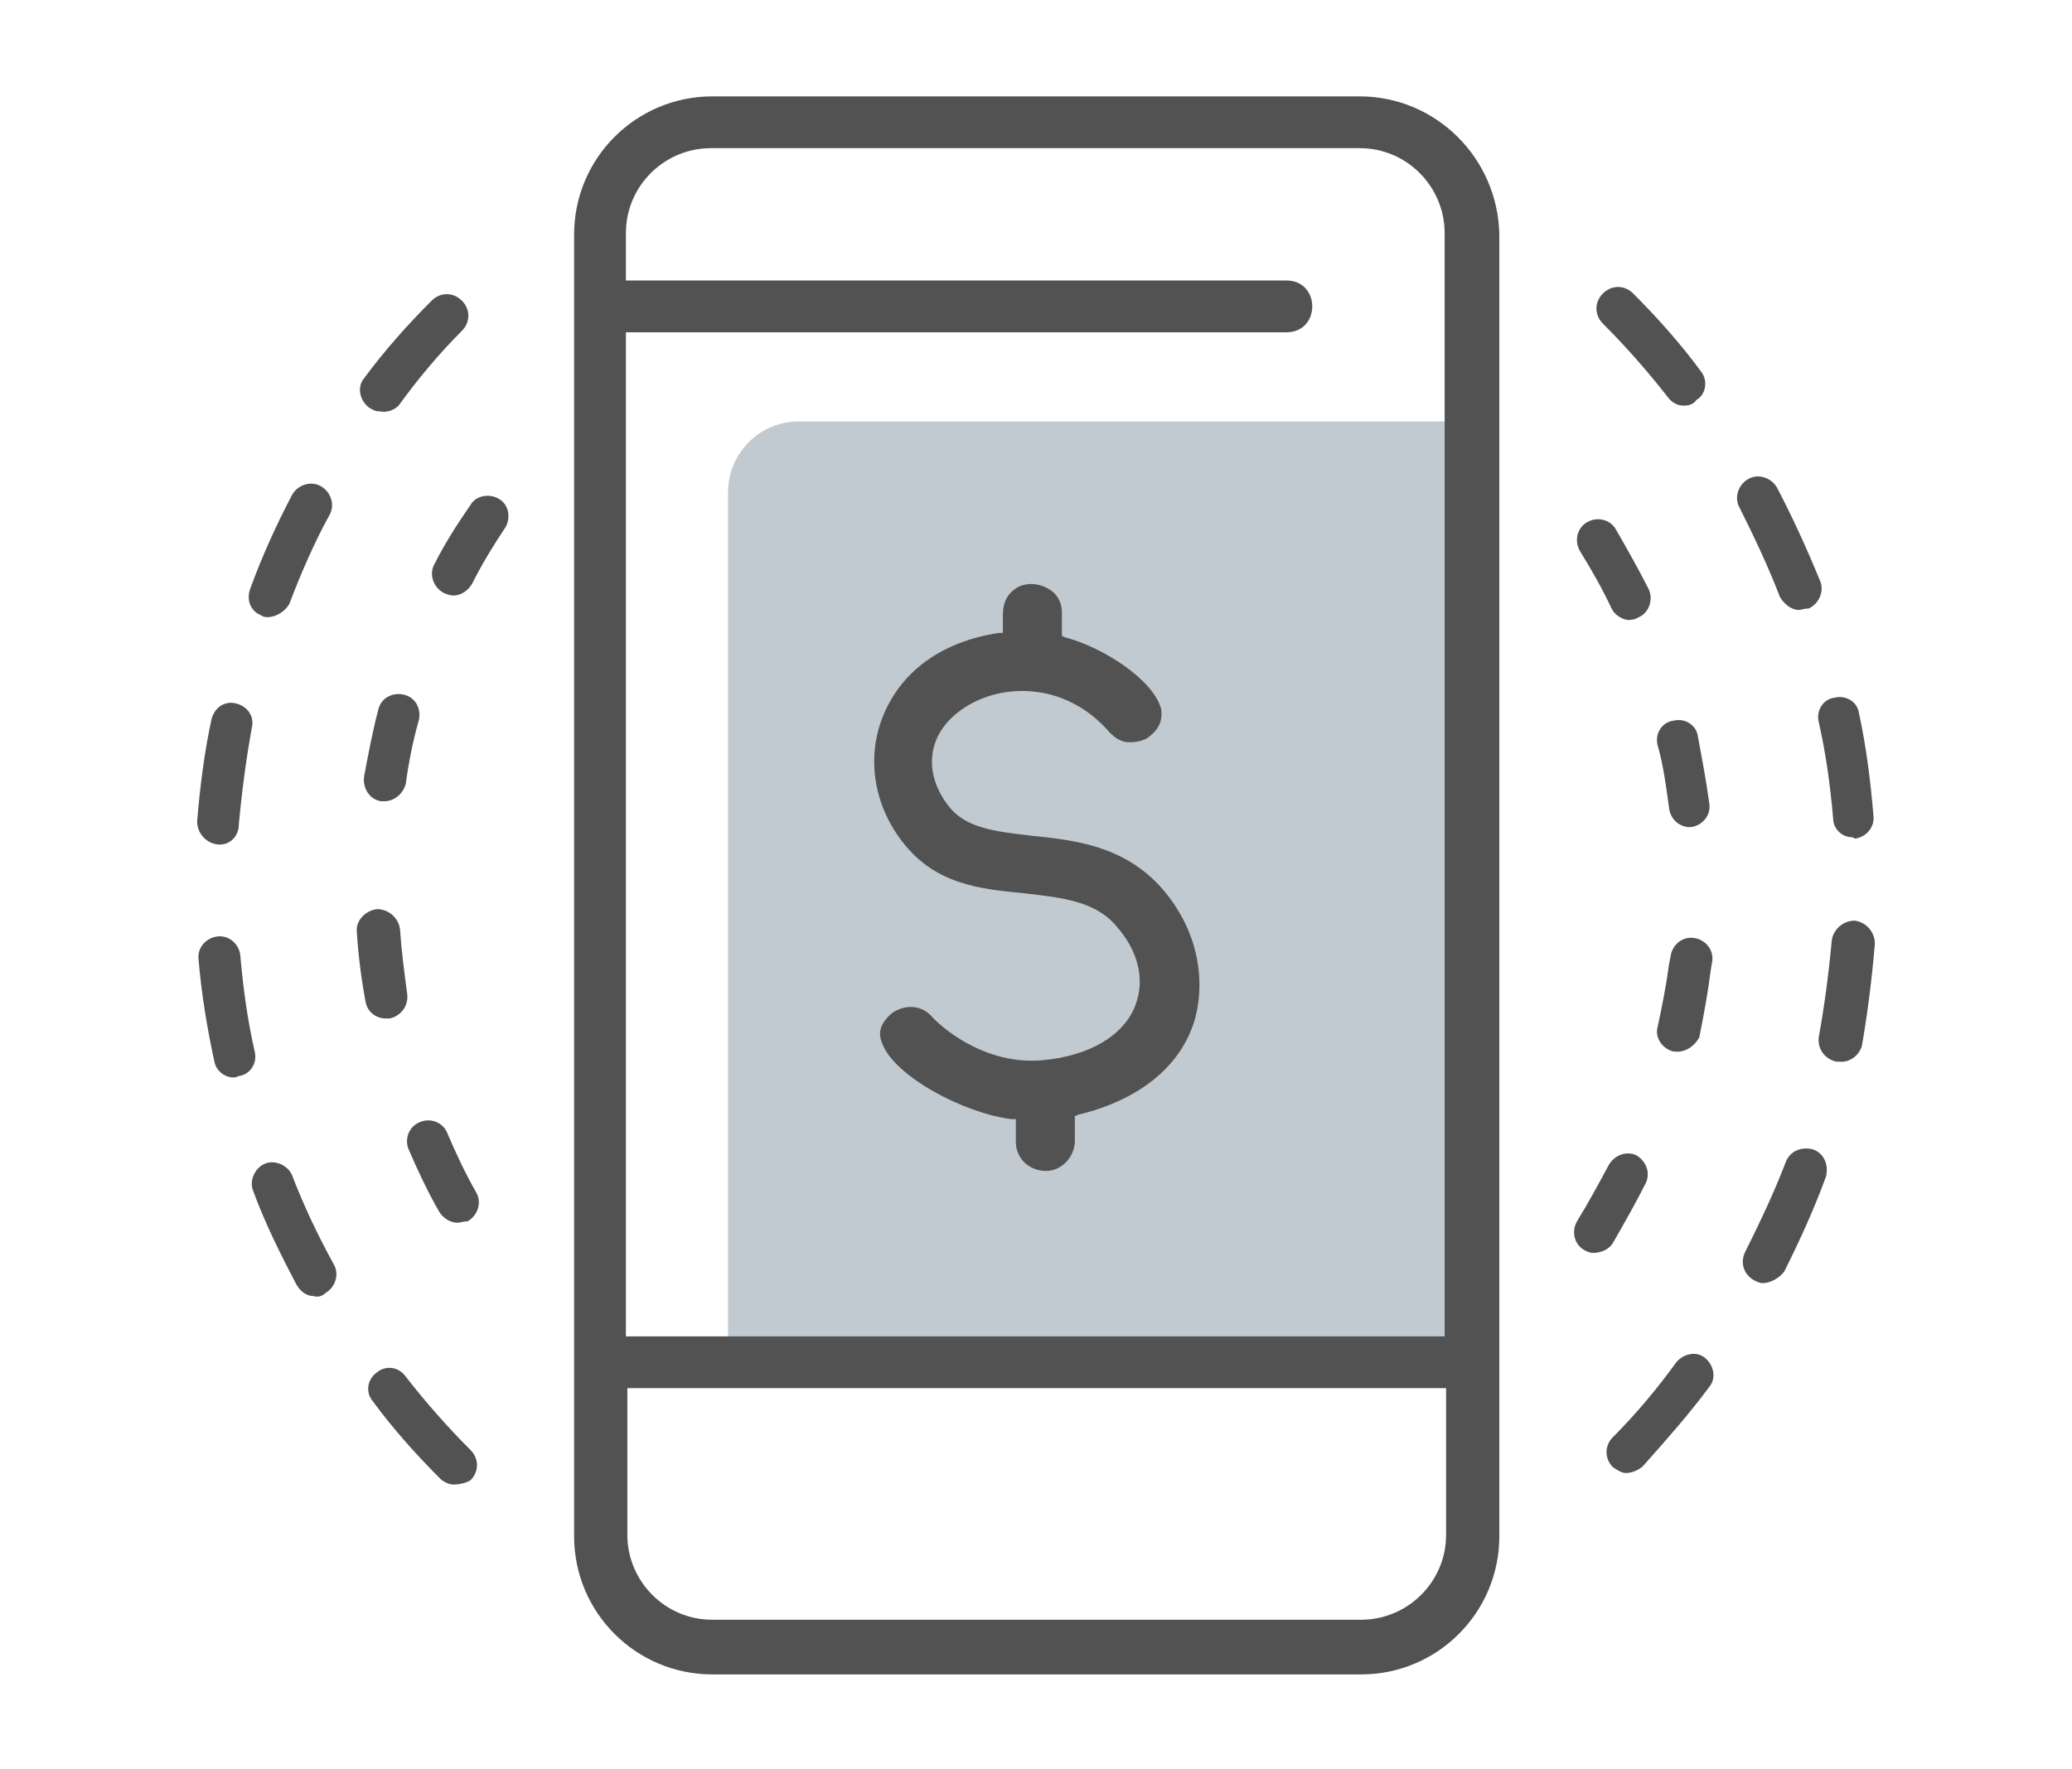 <?xml version="1.0" encoding="utf-8"?>
<!-- Generator: Adobe Illustrator 22.1.0, SVG Export Plug-In . SVG Version: 6.00 Build 0)  -->
<svg version="1.1" id="Icons" xmlns="http://www.w3.org/2000/svg" xmlns:xlink="http://www.w3.org/1999/xlink" x="0px" y="0px"
	 width="144px" height="123px" viewBox="0 0 144 123" style="enable-background:new 0 0 144 123;" xml:space="preserve">
<style type="text/css">
	.st0{fill:#C1CAD0;}
	.st1{fill:#525252;}
	.st2{fill-rule:evenodd;clip-rule:evenodd;fill:#C1CAD0;}
</style>
<g>
	<g>
		<path class="st1" d="M31.8,85c-0.5,0-1-0.3-1.3-0.8c-0.8-1.4-1.5-2.9-2.1-4.3c-0.3-0.7,0-1.6,0.8-1.9c0.7-0.3,1.6,0,1.9,0.8
			c0.6,1.4,1.2,2.7,2,4.1c0.4,0.7,0.1,1.6-0.6,2C32.2,84.9,32,85,31.8,85z M110.7,87.1c-0.2,0-0.4-0.1-0.6-0.2
			c-0.7-0.4-0.9-1.3-0.5-2c0.8-1.3,1.5-2.6,2.2-3.9c0.4-0.7,1.2-1,1.9-0.7c0.7,0.4,1,1.2,0.7,1.9c-0.7,1.4-1.5,2.8-2.3,4.2
			C111.8,86.9,111.2,87.1,110.7,87.1z M26.8,70.8c-0.7,0-1.3-0.5-1.4-1.2c-0.3-1.6-0.5-3.2-0.6-4.8c-0.1-0.8,0.6-1.5,1.4-1.6
			c0.8,0,1.5,0.6,1.6,1.4c0.1,1.5,0.3,3,0.5,4.5c0.1,0.8-0.4,1.5-1.2,1.7C27,70.8,26.9,70.8,26.8,70.8z M116.4,73.1c0,0-0.1,0-0.1,0
			c-0.8-0.2-1.3-1-1.1-1.7c0.3-1.4,0.6-2.9,0.8-4.4l0.1-0.5c0.1-0.8,0.8-1.4,1.6-1.3c0,0,0,0,0,0c0.8,0.1,1.4,0.8,1.3,1.6l-0.1,0.6
			c-0.2,1.6-0.5,3.2-0.8,4.7C117.8,72.7,117.1,73.2,116.4,73.1z M26.7,55.7c-0.1,0-0.2,0-0.2,0c-0.8-0.1-1.3-0.9-1.2-1.7
			c0.3-1.6,0.6-3.2,1-4.7c0.2-0.8,1-1.2,1.8-1c0.8,0.2,1.2,1,1,1.8c-0.4,1.4-0.7,2.9-0.9,4.4C28,55.2,27.4,55.7,26.7,55.7z
			 M117.3,57.5c-0.7-0.1-1.2-0.6-1.3-1.3c-0.2-1.5-0.4-3-0.8-4.4c-0.2-0.8,0.3-1.6,1.1-1.7c0.8-0.2,1.6,0.3,1.7,1.1
			c0.3,1.6,0.6,3.2,0.8,4.7c0.1,0.8-0.5,1.5-1.3,1.6C117.5,57.5,117.4,57.5,117.3,57.5z M31.5,41.4c-0.2,0-0.5-0.1-0.7-0.2
			c-0.7-0.4-1-1.3-0.6-2c0.7-1.4,1.6-2.8,2.5-4.1c0.4-0.7,1.4-0.8,2-0.4c0.7,0.4,0.8,1.4,0.4,2c-0.8,1.2-1.6,2.5-2.3,3.9
			C32.5,41.1,32,41.4,31.5,41.4z M113.1,43.1c-0.5-0.1-0.9-0.4-1.1-0.8c-0.6-1.3-1.4-2.7-2.2-4c-0.4-0.7-0.2-1.6,0.5-2
			s1.6-0.2,2,0.5c0.8,1.4,1.6,2.8,2.3,4.2c0.3,0.7,0,1.6-0.7,1.9C113.6,43.1,113.3,43.1,113.1,43.1z"/>
	</g>
	<g>
		<path class="st1" d="M31.5,103.2c-0.3,0-0.7-0.2-0.9-0.4c-1.7-1.7-3.3-3.5-4.7-5.4c-0.5-0.6-0.4-1.5,0.3-2c0.6-0.5,1.5-0.4,2,0.3
			c1.4,1.8,2.9,3.5,4.5,5.1c0.6,0.6,0.6,1.5,0,2.1C32.4,103.1,31.9,103.2,31.5,103.2z M113,102.4c-0.3,0-0.6-0.2-0.9-0.4
			c-0.6-0.6-0.6-1.5,0-2.1c1.6-1.6,3.1-3.4,4.4-5.2c0.5-0.6,1.4-0.8,2-0.3c0.6,0.5,0.8,1.4,0.3,2c-1.4,1.9-3,3.7-4.6,5.5
			C113.9,102.2,113.4,102.4,113,102.4z M21.8,90.1c-0.5,0-0.9-0.3-1.2-0.8c-1.1-2.1-2.2-4.3-3-6.5c-0.3-0.7,0.1-1.6,0.8-1.9
			c0.7-0.3,1.6,0.1,1.9,0.8c0.8,2.1,1.8,4.2,2.9,6.2c0.4,0.7,0.1,1.6-0.6,2C22.4,90.1,22.1,90.2,21.8,90.1z M122.5,89.2
			c-0.2,0-0.4-0.1-0.6-0.2c-0.7-0.4-1-1.2-0.6-2c1-2,2-4.1,2.8-6.2c0.3-0.8,1.1-1.1,1.9-0.9c0.8,0.3,1.1,1.1,0.9,1.9
			c-0.8,2.2-1.8,4.4-2.9,6.6C123.6,88.9,123,89.2,122.5,89.2z M16.2,74.9c-0.6,0-1.2-0.5-1.3-1.1c-0.5-2.3-0.9-4.7-1.1-7.1
			c-0.1-0.8,0.5-1.5,1.3-1.6c0.8-0.1,1.5,0.5,1.6,1.3c0.2,2.3,0.5,4.5,1,6.7c0.2,0.8-0.3,1.6-1.1,1.7C16.4,74.9,16.3,74.9,16.2,74.9
			z M127.8,73.8c-0.1,0-0.1,0-0.2,0c-0.8-0.2-1.3-0.9-1.2-1.7c0.4-2.2,0.7-4.5,0.9-6.7c0.1-0.8,0.8-1.4,1.6-1.4
			c0.8,0.1,1.4,0.8,1.4,1.6c-0.2,2.4-0.5,4.8-0.9,7.1C129.2,73.4,128.5,73.9,127.8,73.8z M15.1,58.7C15.1,58.7,15.1,58.7,15.1,58.7
			c-0.8-0.1-1.4-0.8-1.4-1.6c0.2-2.4,0.5-4.8,1-7.1c0.2-0.8,0.9-1.3,1.7-1.1c0.8,0.2,1.3,0.9,1.1,1.7c-0.4,2.2-0.7,4.5-0.9,6.7
			C16.6,58.2,15.9,58.8,15.1,58.7z M128.7,58.2c-0.7,0-1.3-0.6-1.3-1.3c-0.2-2.3-0.5-4.5-1-6.7c-0.2-0.8,0.3-1.6,1.1-1.7
			c0.8-0.2,1.6,0.3,1.7,1.1c0.5,2.3,0.8,4.7,1,7.1c0.1,0.8-0.5,1.5-1.3,1.6C128.8,58.2,128.7,58.2,128.7,58.2z M18.6,42.9
			c-0.1,0-0.3,0-0.4-0.1c-0.8-0.3-1.1-1.1-0.8-1.9c0.8-2.2,1.8-4.4,2.9-6.5c0.4-0.7,1.3-1,2-0.6c0.7,0.4,1,1.3,0.6,2
			c-1.1,2-2,4.1-2.8,6.2C19.8,42.5,19.2,42.9,18.6,42.9z M125,42.4c-0.5,0-1-0.4-1.3-0.9c-0.8-2.1-1.8-4.2-2.8-6.2
			c-0.4-0.7-0.1-1.6,0.6-2c0.7-0.4,1.6-0.1,2,0.6c1.1,2.1,2.1,4.3,3,6.5c0.3,0.7-0.1,1.6-0.8,1.9C125.4,42.3,125.2,42.4,125,42.4z
			 M26.4,28.6c-0.3,0-0.5-0.1-0.8-0.3c-0.6-0.5-0.8-1.4-0.3-2c1.4-1.9,3-3.7,4.7-5.4c0.6-0.6,1.5-0.6,2.1,0c0.6,0.6,0.6,1.5,0,2.1
			c-1.6,1.6-3.1,3.4-4.4,5.2C27.4,28.5,26.9,28.7,26.4,28.6z M117,28.2c-0.4,0-0.8-0.2-1.1-0.6c-1.4-1.8-2.9-3.5-4.5-5.1
			c-0.6-0.6-0.6-1.5,0-2.1c0.6-0.6,1.5-0.6,2.1,0c1.7,1.7,3.3,3.5,4.7,5.4c0.5,0.6,0.4,1.6-0.3,2C117.7,28.1,117.4,28.2,117,28.2z"
			/>
	</g>
	<g>
		<g>
			<path class="st2" d="M50.6,94.7V34.2c0-2.7,2.2-4.9,4.9-4.9h46.8v65.4H50.6z"/>
		</g>
	</g>
	<path class="st1" d="M94.5,6.7H49.5c-5.3,0-9.6,4.3-9.6,9.6v90.5c0,5.3,4.3,9.6,9.6,9.6h45.1c5.3,0,9.6-4.3,9.6-9.6V16.3
		C104.1,11,99.8,6.7,94.5,6.7z M100.5,106.7c0,3.3-2.7,5.9-5.9,5.9H49.5c-3.3,0-5.9-2.7-5.9-5.9V96.5h56.9V106.7z M100.5,92.9H43.5
		V23.1h45.9c1.2,0,1.8-0.9,1.8-1.8c0-0.9-0.6-1.8-1.8-1.8H43.5v-3.3c0-3.3,2.7-5.9,5.9-5.9h45.1c3.3,0,5.9,2.7,5.9,5.9V92.9z"/>
	<path class="st1" d="M80.7,61.7c-2.6-2.9-6-3.3-9-3.6c-2.5-0.3-4.6-0.5-5.8-2.1c-1.7-2.2-1.5-4.8,0.7-6.5c2.7-2.1,7.4-2.2,10.5,1.4
		c0.4,0.4,0.8,0.7,1.4,0.7c0.5,0,1.1-0.1,1.5-0.5c0.6-0.5,0.8-1.1,0.7-1.8c-0.5-2-4-4.3-6.7-5l-0.2-0.1l0-1.6c0-0.8-0.4-1.4-1-1.7
		c-0.7-0.4-1.6-0.4-2.2,0c-0.6,0.4-0.9,1-0.9,1.8l0,1.3l-0.3,0c-3.9,0.6-6.7,2.6-8,5.7c-1.2,2.9-0.7,6.2,1.3,8.8
		c2.3,3,5.4,3.3,8.5,3.6c2.5,0.3,4.9,0.5,6.4,2.3c1.5,1.7,2,3.7,1.3,5.5c-0.8,2.1-3.2,3.5-6.4,3.8c-4.2,0.4-7.3-2.5-7.8-3.1
		c-0.4-0.4-0.9-0.6-1.4-0.6c-0.5,0-1.1,0.2-1.5,0.6c-0.6,0.6-0.8,1.2-0.5,1.9c0.8,2.3,5.7,4.9,9,5.3l0.3,0l0,1.6c0,1,0.8,2,2.1,2
		c1.1,0,2-1,2-2.1l0-1.7l0.2-0.1c4.2-1,7.1-3.3,8.1-6.5C83.9,67.9,83.1,64.4,80.7,61.7z"/>
</g>
</svg>
